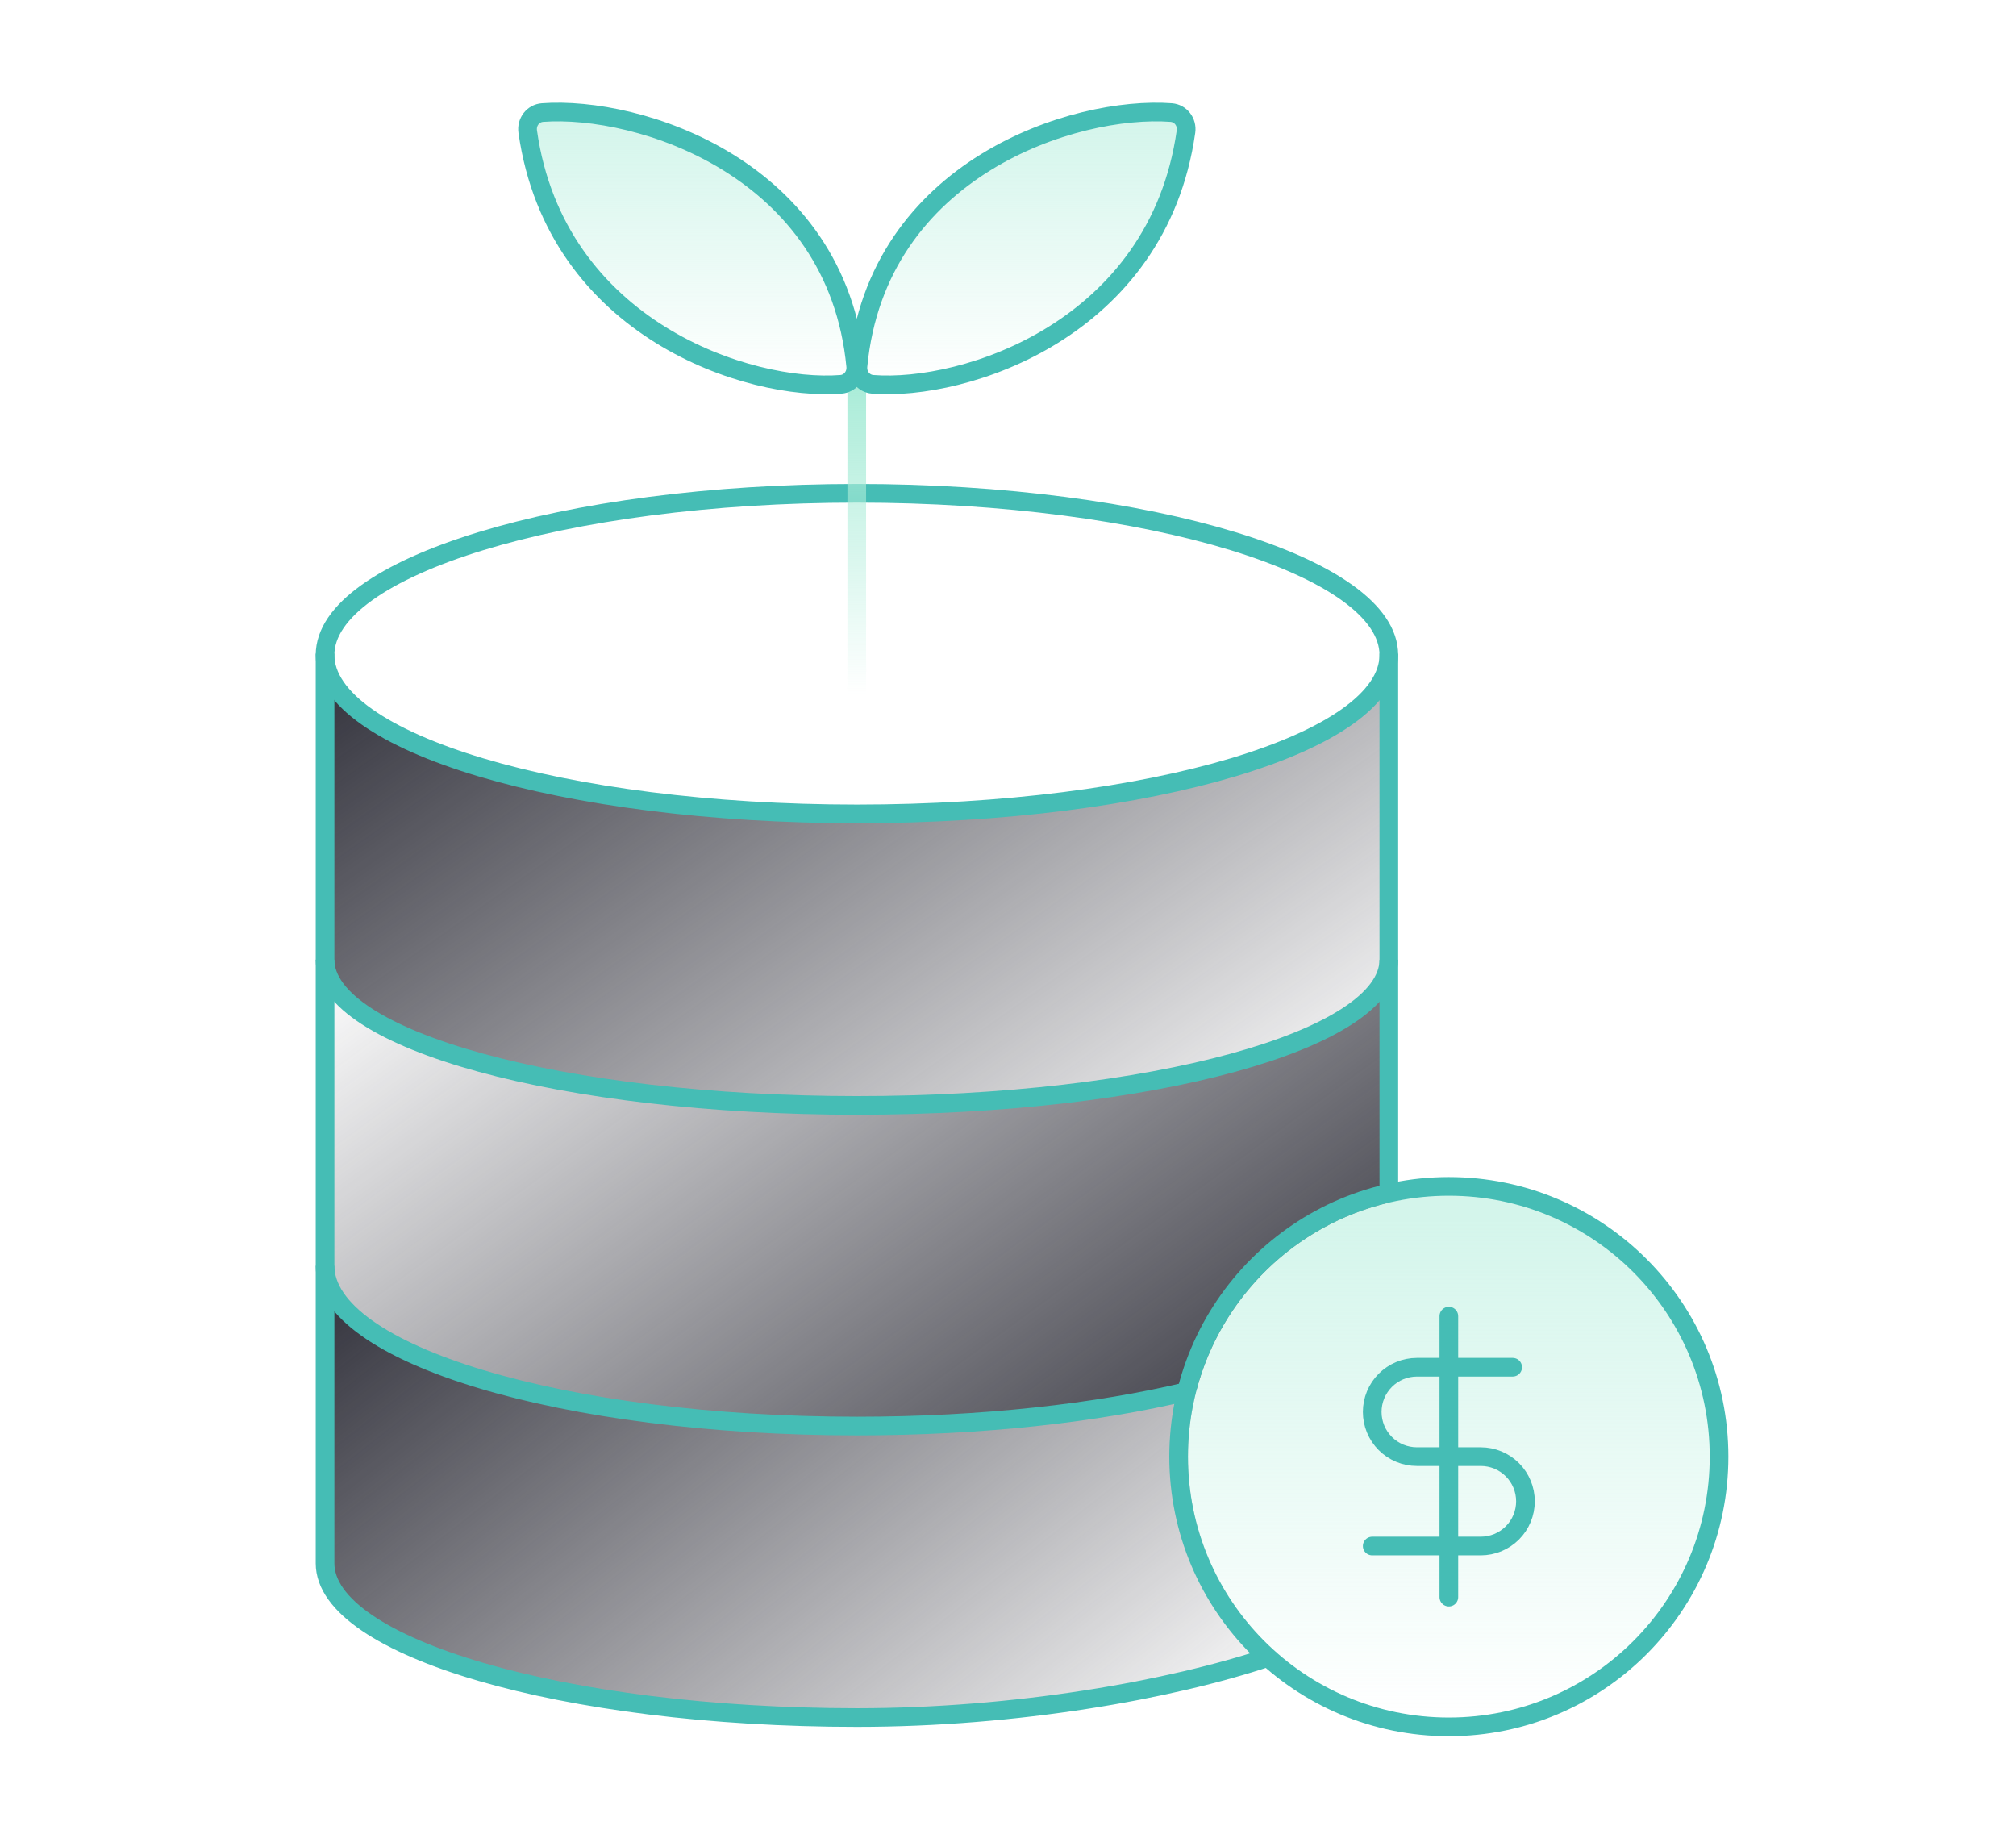 <svg width="108" height="98" viewBox="0 0 108 98" fill="none" xmlns="http://www.w3.org/2000/svg">
<path d="M45.908 43.596C61.645 43.596 74.402 39.752 74.402 35.009V50.952C74.402 55.438 61.645 59.209 45.908 59.209C30.171 59.209 17.414 55.438 17.414 50.952V35.009C17.414 39.752 30.171 43.596 45.908 43.596Z" fill="url(#paint0_linear_13_1583)"/>
<path fill-rule="evenodd" clip-rule="evenodd" d="M45.908 59.209C59.569 59.209 74.402 56.145 74.402 51.403V64.418C69.381 65.599 65.404 69.487 64.097 74.459C59.162 75.656 52.823 76.384 45.908 76.384C30.171 76.384 17.414 72.612 17.414 68.127V51.403C17.414 56.145 32.246 59.209 45.908 59.209Z" fill="url(#paint1_linear_13_1583)"/>
<path fill-rule="evenodd" clip-rule="evenodd" d="M64.112 74.403C59.175 75.64 52.83 76.384 45.908 76.384C30.171 76.384 17.414 72.539 17.414 67.797V83.74C17.414 88.225 30.171 91.997 45.908 91.997C55.168 91.997 63.396 90.691 68.6 88.702C65.566 86.139 63.639 82.305 63.639 78.022C63.639 76.771 63.803 75.558 64.112 74.403Z" fill="url(#paint2_linear_13_1583)"/>
<path d="M74.402 35.08C74.402 39.783 61.645 43.596 45.908 43.596C30.171 43.596 17.414 39.783 17.414 35.08C17.414 30.377 30.171 26.422 45.908 26.422C61.645 26.422 74.402 30.377 74.402 35.08Z" stroke="#45BDB5" stroke-miterlimit="10"/>
<path d="M74.402 51.403C74.402 55.714 61.645 59.209 45.908 59.209C30.171 59.209 17.414 55.714 17.414 51.403" stroke="#45BDB5" stroke-miterlimit="10"/>
<path d="M17.414 67.797C17.414 72.539 30.171 76.384 45.908 76.384C52.611 76.384 58.773 75.686 63.639 74.519" stroke="#45BDB5" stroke-miterlimit="10"/>
<path d="M74.402 35.009V63.51M17.414 35.009V83.74C17.414 88.225 30.171 91.997 45.908 91.997C54.472 91.997 62.716 90.513 67.939 88.772" stroke="#45BDB5" stroke-miterlimit="10"/>
<path d="M45.398 37.172C45.398 37.448 45.622 37.672 45.898 37.672C46.175 37.672 46.398 37.448 46.398 37.172L45.398 37.172ZM46.398 37.172L46.398 19.716L45.398 19.716L45.398 37.172L46.398 37.172Z" fill="url(#paint3_linear_13_1583)"/>
<path d="M63.535 7.048C62.028 17.655 51.657 20.973 46.75 20.585C46.258 20.546 45.916 20.102 45.963 19.61C46.983 8.976 57.61 5.646 62.743 6.029C63.256 6.068 63.607 6.539 63.535 7.048Z" fill="url(#paint4_linear_13_1583)" fill-opacity="0.5" stroke="#45BDB5"/>
<path d="M28.27 7.048C29.777 17.655 40.148 20.973 45.054 20.585C45.547 20.546 45.889 20.102 45.842 19.61C44.821 8.976 34.194 5.646 29.062 6.029C28.549 6.068 28.198 6.539 28.27 7.048Z" fill="url(#paint5_linear_13_1583)" fill-opacity="0.5" stroke="#45BDB5"/>
<circle cx="77.616" cy="78.022" r="14.475" fill="url(#paint6_linear_13_1583)" fill-opacity="0.5" stroke="#45BDB5"/>
<path d="M77.617 70.497V85.547" stroke="#45BDB5" stroke-linecap="round" stroke-linejoin="round"/>
<path d="M81.037 73.233H75.906C75.271 73.233 74.662 73.486 74.213 73.935C73.764 74.384 73.512 74.993 73.512 75.628C73.512 76.263 73.764 76.872 74.213 77.321C74.662 77.77 75.271 78.022 75.906 78.022H79.326C79.962 78.022 80.57 78.274 81.02 78.723C81.469 79.172 81.721 79.781 81.721 80.416C81.721 81.051 81.469 81.66 81.02 82.109C80.57 82.558 79.962 82.811 79.326 82.811H73.512" stroke="#45BDB5" stroke-linecap="round" stroke-linejoin="round"/>
<defs>
<linearGradient id="paint0_linear_13_1583" x1="17.414" y1="35.009" x2="47.776" y2="78.01" gradientUnits="userSpaceOnUse">
<stop stop-color="#30303A"/>
<stop offset="1" stop-color="#30303A" stop-opacity="0"/>
</linearGradient>
<linearGradient id="paint1_linear_13_1583" x1="17.414" y1="51.403" x2="49.076" y2="94.843" gradientUnits="userSpaceOnUse">
<stop stop-color="#30303A" stop-opacity="0"/>
<stop offset="1" stop-color="#30303A"/>
</linearGradient>
<linearGradient id="paint2_linear_13_1583" x1="17.414" y1="67.797" x2="48.723" y2="107.623" gradientUnits="userSpaceOnUse">
<stop stop-color="#30303A"/>
<stop offset="1" stop-color="#30303A" stop-opacity="0"/>
</linearGradient>
<linearGradient id="paint3_linear_13_1583" x1="46.398" y1="20.588" x2="46.398" y2="37.172" gradientUnits="userSpaceOnUse">
<stop stop-color="#AAECD8"/>
<stop offset="1" stop-color="#AAECD8" stop-opacity="0"/>
</linearGradient>
<linearGradient id="paint4_linear_13_1583" x1="54.771" y1="6.731" x2="54.771" y2="20.615" gradientUnits="userSpaceOnUse">
<stop stop-color="#AAECD8"/>
<stop offset="1" stop-color="#AAECD8" stop-opacity="0"/>
</linearGradient>
<linearGradient id="paint5_linear_13_1583" x1="37.034" y1="6.731" x2="37.034" y2="20.615" gradientUnits="userSpaceOnUse">
<stop stop-color="#AAECD8"/>
<stop offset="1" stop-color="#AAECD8" stop-opacity="0"/>
</linearGradient>
<linearGradient id="paint6_linear_13_1583" x1="77.616" y1="65.445" x2="77.616" y2="91.997" gradientUnits="userSpaceOnUse">
<stop stop-color="#AAECD8"/>
<stop offset="1" stop-color="#AAECD8" stop-opacity="0"/>
</linearGradient>
</defs>
</svg>

